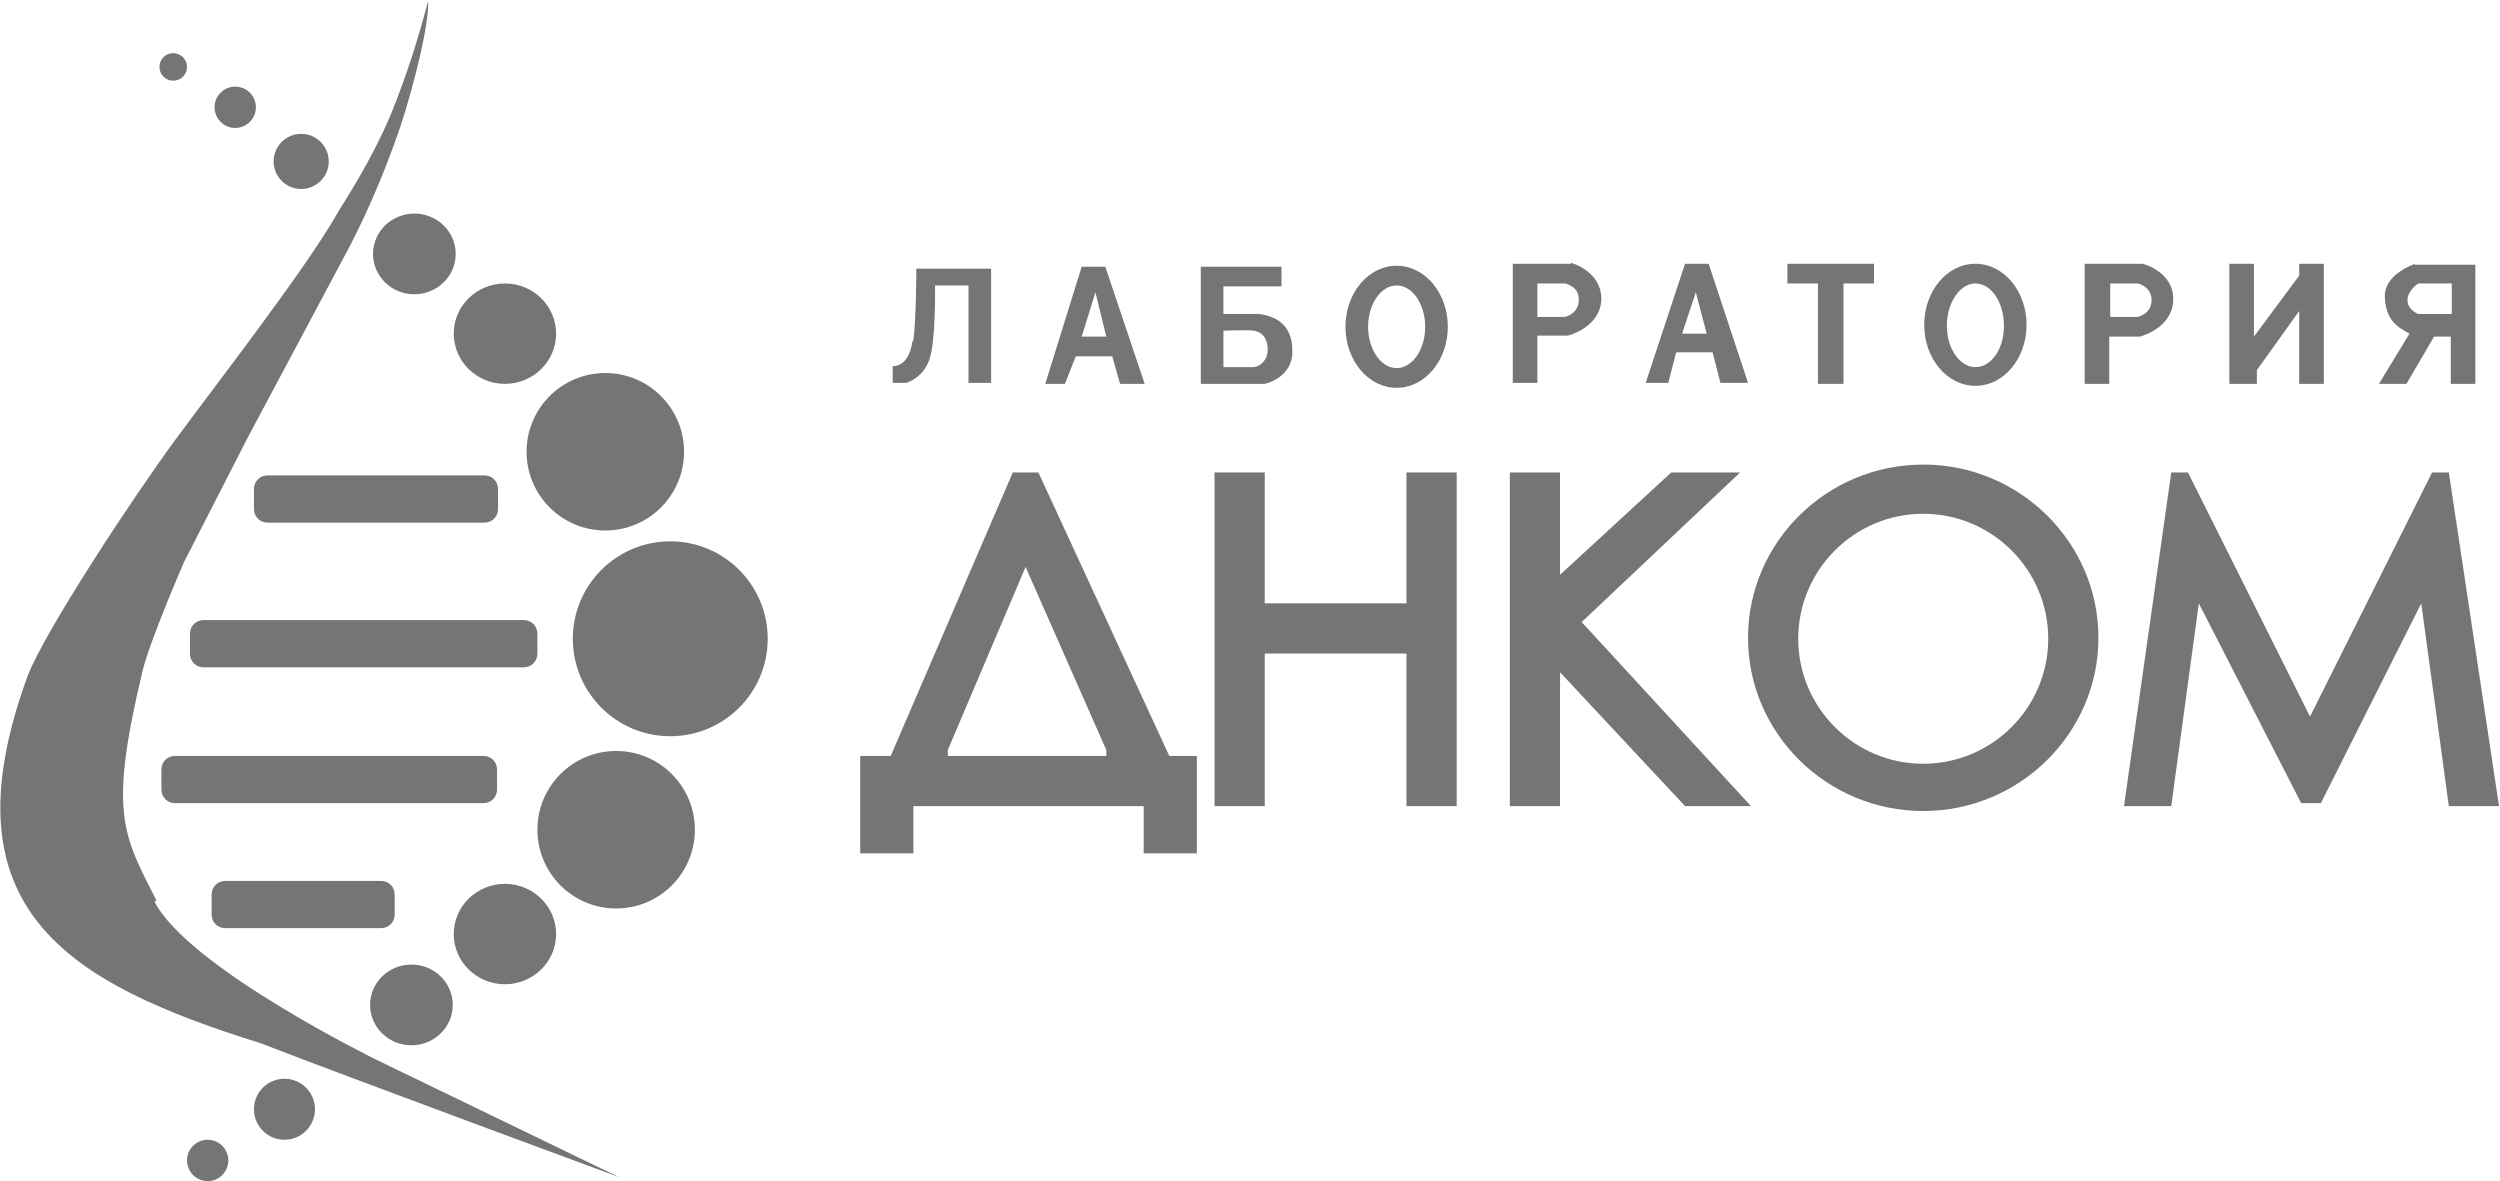 <?xml version="1.0" encoding="UTF-8"?> <svg xmlns="http://www.w3.org/2000/svg" width="254" height="120" viewBox="0 0 254 120" fill="none"><path d="M15.9 91.499C12.5 84.799 11 82.7 14.5 68.1C15.3 64.9 18.7 57.1 18.7 57.1L25.2 44.399L35.6 24.899C37.6 20.999 39.3 16.9 40.7 12.8C42.1 8.5 43.6 2.5 43.5 0.1C42.5 3.9 41.3 7.699 39.8 11.399C37.7 16.499 34.8 20.7 34.2 21.8C31 27.4 22 38.999 17.8 44.7C13.6 50.4 4.5 64.2 2.8 68.7C-5.9 92.499 7 99.9 26.5 106C35.8 109.6 62.9 119.6 62.9 119.6L38.3 107.699C38.3 107.699 19.1 98.3 15.7 91.6L15.9 91.499Z" fill="#757575"></path><path d="M128 31.899C126.8 31.899 125.6 31.899 124.3 31.899V29.1H130.2V27.1H122V38.999H128.5C128.5 38.999 131.4 38.4 131.3 35.6C131.3 32.9 129.5 32.099 127.9 31.899H128ZM127.4 37.3H124.3V33.6C124.3 33.6 126.8 33.5 127.4 33.6C128 33.7 128.8 34.1 128.8 35.6C128.8 36.4 128.2 37.2 127.4 37.3Z" fill="#757575"></path><path d="M159.599 26.799H153.699V38.899H156.199V34.099H159.299C159.299 34.099 162.599 33.299 162.699 30.399C162.699 27.499 159.599 26.699 159.599 26.699V26.799ZM158.999 32.199H156.199V28.799H158.999C158.999 28.799 160.499 29.099 160.399 30.499C160.399 31.899 158.999 32.199 158.999 32.199Z" fill="#757575"></path><path d="M173.699 26.8H171.199L167.199 38.9H169.499L170.299 35.8H173.999L174.799 38.9H177.599L173.599 26.8H173.699ZM170.899 33.9L172.299 29.7L173.399 33.9H170.899Z" fill="#757575"></path><path d="M211.8 26.8H217.7C217.7 26.8 220.9 27.6 220.8 30.5C220.7 33.4 217.4 34.2 217.4 34.2H214.3V39H211.8V26.9V26.8ZM214.4 29.1V32.2H217.2C217.2 32.2 218.6 31.9 218.6 30.5C218.6 29.1 217.2 28.8 217.2 28.8H214.4V29.1Z" fill="#757575"></path><path d="M245.399 26.8C245.399 26.8 242.199 27.8 242.299 30.2C242.399 32.6 243.699 33.3 244.799 33.9L241.699 39H244.499L247.299 34.2H248.999V39H251.499V26.9H245.299L245.399 26.8ZM249.099 29.1V31.9H245.699C245.699 31.9 244.599 31.5 244.599 30.5C244.599 29.5 245.699 28.8 245.699 28.8H249.099V29.1Z" fill="#757575"></path><path d="M233.6 28L229 34.2V26.8H226.5V39H229.3V37.6L233.6 31.6V39H236.1V26.8H233.6V28Z" fill="#757575"></path><path d="M181.6 26.8V28.8H184.7V39H187.3V28.8H190.4V26.8H181.6Z" fill="#757575"></path><path d="M105.399 48H102.899L90.499 76.8H87.399V86.7H92.799V81.9H116.199V86.7H121.599V76.8H118.799L105.499 48H105.399ZM112.399 76.8H96.299V76.2L104.199 57.6L112.399 76.2V76.8Z" fill="#757575"></path><path d="M142.899 61.3H128.499V48H123.399V81.9H128.499V66.4H142.899V81.9H147.999V48H142.899V61.3Z" fill="#757575"></path><path d="M176.799 48H169.799L158.499 58.4V48H153.399V81.9H158.499V68.3L171.199 81.9H177.899L160.699 63.2L176.799 48Z" fill="#757575"></path><path d="M195.4 47.199C185.6 47.199 177.6 55.099 177.6 64.799C177.6 74.499 185.6 82.399 195.4 82.399C205.2 82.399 213.2 74.499 213.2 64.799C213.2 55.099 205.2 47.199 195.4 47.199ZM195.4 77.599C188.4 77.599 182.7 71.899 182.7 64.899C182.7 57.899 188.4 52.199 195.4 52.199C202.4 52.199 208.1 57.899 208.1 64.899C208.1 71.899 202.4 77.599 195.4 77.599Z" fill="#757575"></path><path d="M248.8 48H247.1L234.7 72.8L222.3 48H220.6L215.8 81.9H220.6L223.4 61.3L233.8 81.6H235.8L246 61.3L248.8 81.9H253.9L248.8 48Z" fill="#757575"></path><path d="M68.099 74.8C73.567 74.8 77.999 70.368 77.999 64.9C77.999 59.432 73.567 55 68.099 55C62.632 55 58.199 59.432 58.199 64.9C58.199 70.368 62.632 74.8 68.099 74.8Z" fill="#757575"></path><path d="M27.2 48.3H49.2C50 48.3 50.6 48.9 50.6 49.7V51.7C50.6 52.5 50 53.1 49.2 53.1H27.2C26.4 53.1 25.8 52.5 25.8 51.7V49.7C25.8 48.9 26.4 48.3 27.2 48.3Z" fill="#757575"></path><path d="M17.799 76.8H49.099C49.899 76.8 50.499 77.4 50.499 78.2V80.2C50.499 81 49.899 81.6 49.099 81.6H17.799C16.999 81.6 16.399 81 16.399 80.2V78.2C16.399 77.4 16.999 76.8 17.799 76.8Z" fill="#757575"></path><path d="M22.9 89.5H38.7C39.5 89.5 40.1 90.1 40.1 90.9V92.9C40.1 93.7 39.5 94.3 38.7 94.3H22.9C22.1 94.3 21.5 93.7 21.5 92.9V90.9C21.5 90.1 22.1 89.5 22.9 89.5Z" fill="#757575"></path><path d="M20.7 63H53.2C54 63 54.6 63.6 54.6 64.4V66.4C54.6 67.2 54 67.8 53.2 67.8H20.7C19.9 67.8 19.3 67.2 19.3 66.4V64.4C19.3 63.6 19.9 63 20.7 63Z" fill="#757575"></path><path d="M61.5 53.899C65.918 53.899 69.5 50.318 69.5 45.899C69.5 41.481 65.918 37.899 61.5 37.899C57.082 37.899 53.5 41.481 53.5 45.899C53.5 50.318 57.082 53.899 61.5 53.899Z" fill="#757575"></path><path d="M62.6 92.3C67.018 92.3 70.6 88.718 70.6 84.3C70.6 79.882 67.018 76.3 62.6 76.3C58.181 76.3 54.6 79.882 54.6 84.3C54.6 88.718 58.181 92.3 62.6 92.3Z" fill="#757575"></path><path d="M51.3 100C54.172 100 56.5 97.716 56.5 94.9C56.5 92.083 54.172 89.8 51.3 89.8C48.428 89.8 46.1 92.083 46.1 94.9C46.1 97.716 48.428 100 51.3 100Z" fill="#757575"></path><path d="M41.8 106.2C44.119 106.2 46 104.364 46 102.1C46 99.836 44.119 98 41.8 98C39.48 98 37.6 99.836 37.6 102.1C37.6 104.364 39.48 106.2 41.8 106.2Z" fill="#757575"></path><path d="M51.3 39C54.172 39 56.5 36.716 56.5 33.9C56.5 31.083 54.172 28.8 51.3 28.8C48.428 28.8 46.1 31.083 46.1 33.9C46.1 36.716 48.428 39 51.3 39Z" fill="#757575"></path><path d="M42.099 29.899C44.419 29.899 46.299 28.064 46.299 25.799C46.299 23.535 44.419 21.699 42.099 21.699C39.78 21.699 37.899 23.535 37.899 25.799C37.899 28.064 39.78 29.899 42.099 29.899Z" fill="#757575"></path><path d="M28.9 115.8C30.612 115.8 32 114.412 32 112.699C32 110.987 30.612 109.6 28.9 109.6C27.188 109.6 25.8 110.987 25.8 112.699C25.8 114.412 27.188 115.8 28.9 115.8Z" fill="#757575"></path><path d="M30.6 19.2C32.146 19.2 33.4 17.946 33.4 16.399C33.4 14.853 32.146 13.6 30.6 13.6C29.053 13.6 27.8 14.853 27.8 16.399C27.8 17.946 29.053 19.2 30.6 19.2Z" fill="#757575"></path><path d="M23.9 13C25.06 13 26 12.059 26 10.9C26 9.74 25.06 8.8 23.9 8.8C22.74 8.8 21.8 9.74 21.8 10.9C21.8 12.059 22.74 13 23.9 13Z" fill="#757575"></path><path d="M17.599 8.199C18.372 8.199 18.999 7.573 18.999 6.8C18.999 6.026 18.372 5.399 17.599 5.399C16.826 5.399 16.199 6.026 16.199 6.8C16.199 7.573 16.826 8.199 17.599 8.199Z" fill="#757575"></path><path d="M21.1 120C22.26 120 23.2 119.059 23.2 117.9C23.2 116.74 22.26 115.8 21.1 115.8C19.94 115.8 19 116.74 19 117.9C19 119.059 19.94 120 21.1 120Z" fill="#757575"></path><path d="M112.399 27.1H109.899L106.199 38.999H108.199L109.299 36.2H112.999L113.799 38.999H116.299L112.299 27.1H112.399ZM109.899 34.2L111.299 29.7L112.399 34.2H109.899Z" fill="#757575"></path><path d="M92.699 34.7C92.299 37.4 90.699 37.2 90.699 37.2V38.9C90.699 38.9 91.099 38.9 92.099 38.9C93.199 38.5 93.999 37.7 94.399 36.6C95.099 34.8 94.999 29 94.999 29H98.399V38.9H100.699V27.3H93.099C93.099 27.3 93.099 32.3 92.799 34.6L92.699 34.7Z" fill="#757575"></path><path d="M200.7 26.8C197.8 26.8 195.5 29.6 195.5 33C195.5 36.4 197.8 39.2 200.7 39.2C203.6 39.2 205.9 36.4 205.9 33C205.9 29.6 203.6 26.8 200.7 26.8ZM200.7 37.3C199.1 37.3 197.8 35.4 197.8 33.1C197.8 30.8 199.1 28.8 200.7 28.8C202.3 28.8 203.6 30.7 203.6 33.1C203.6 35.5 202.3 37.3 200.7 37.3Z" fill="#757575"></path><path d="M141.899 27C138.999 27 136.699 29.8 136.699 33.2C136.699 36.6 138.999 39.4 141.899 39.4C144.799 39.4 147.099 36.6 147.099 33.2C147.099 29.8 144.799 27 141.899 27ZM141.899 37.4C140.299 37.4 138.999 35.5 138.999 33.2C138.999 30.9 140.299 29 141.899 29C143.499 29 144.799 30.9 144.799 33.2C144.799 35.5 143.499 37.4 141.899 37.4Z" fill="#757575"></path></svg> 